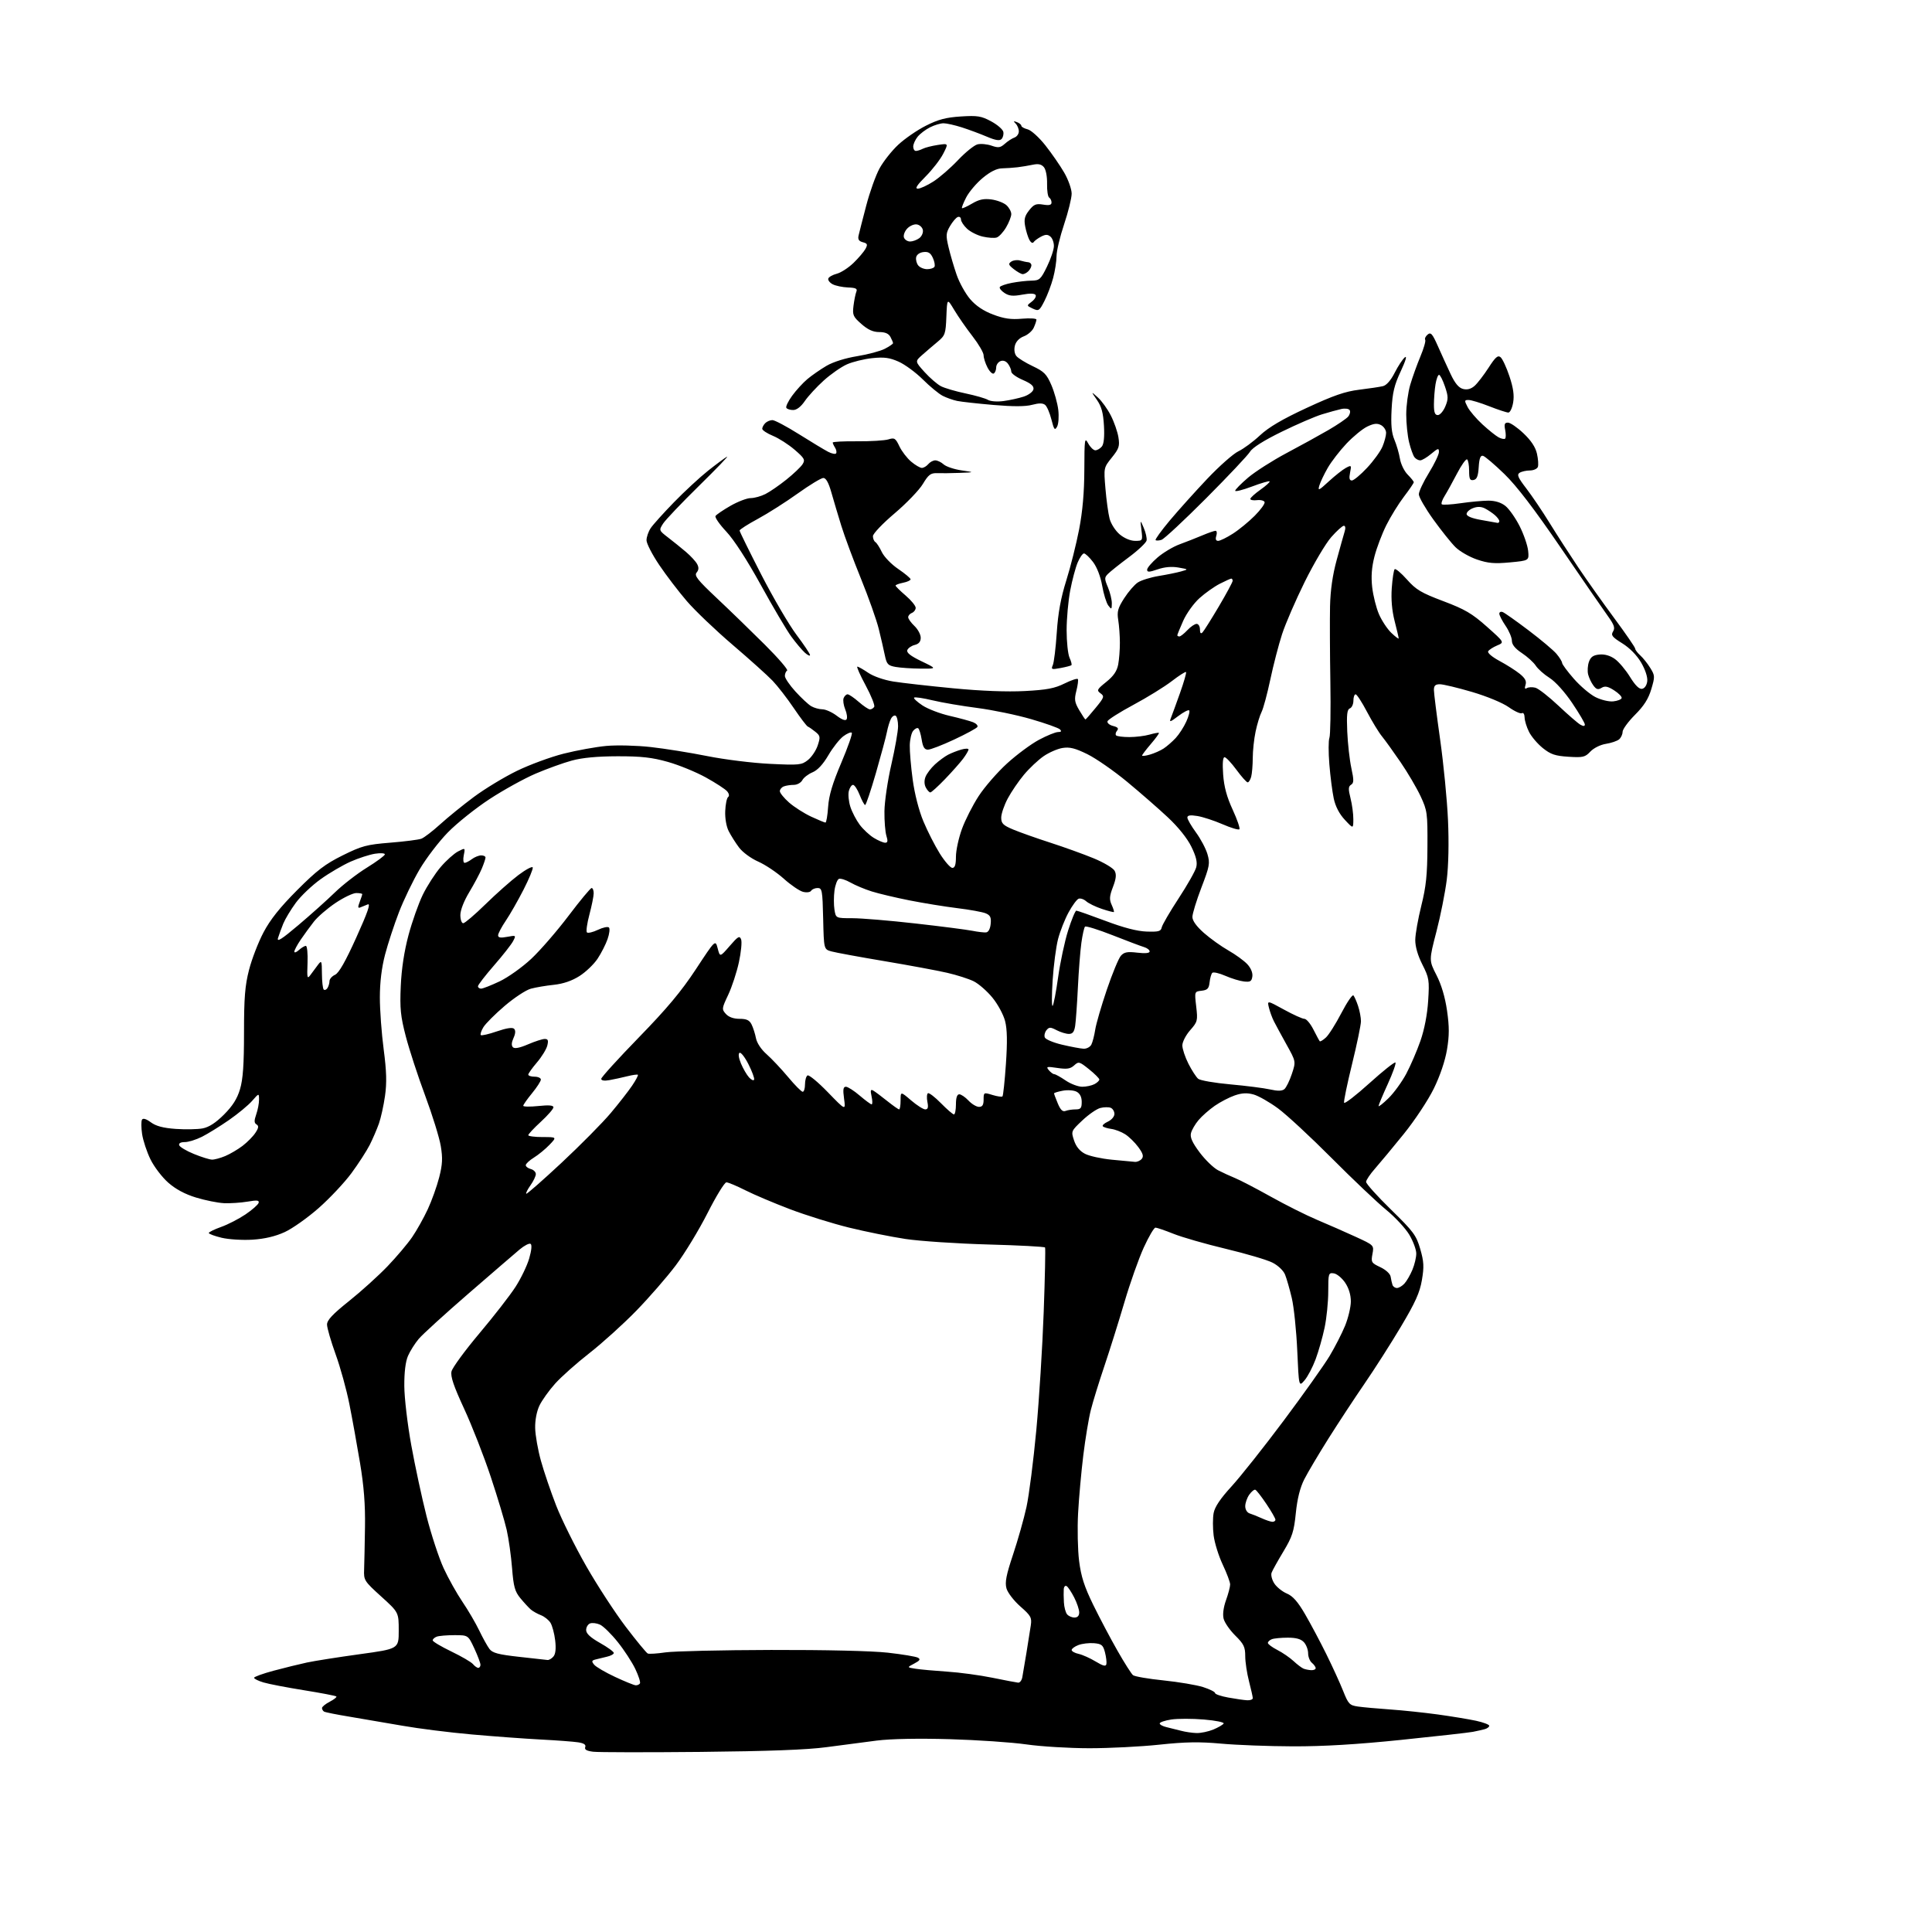 <?xml version="1.0" encoding="UTF-8" standalone="no"?>
<svg 
  version="1.1" 
  xmlns="http://www.w3.org/2000/svg" 
  xmlns:xlink="http://www.w3.org/1999/xlink" 
  xmlns:svg="http://www.w3.org/2000/svg"
  xmlns:rdf="http://www.w3.org/1999/02/22-rdf-syntax-ns#"
  xmlns:cc="http://creativecommons.org/ns#"
  xmlns:dc="http://purl.org/dc/elements/1.1/"
  viewBox="0 0 768 768"
  width="768"
  height="768"
>
<style>svg {background-color: white; }</style>"
<path stroke="none" fill="black" fill-rule="evenodd" d="M278.50,696.41C257.05,696.62 237.84,696.59 235.80,696.34C233.18,696.02 232.26,695.48 232.64,694.50C233.00,693.55 232.14,692.96 229.83,692.60C228.00,692.32 221.32,691.81 215.00,691.49C208.68,691.16 196.30,690.25 187.50,689.47C178.70,688.69 166.32,687.13 160.00,686.01C153.68,684.90 144.25,683.29 139.06,682.43C133.87,681.58 129.26,680.66 128.81,680.38C128.37,680.11 128.00,679.47 128.00,678.97C128.00,678.46 129.39,677.33 131.09,676.45C132.79,675.57 133.97,674.63 133.70,674.37C133.43,674.10 127.65,672.99 120.86,671.90C114.06,670.81 106.81,669.42 104.75,668.80C102.69,668.19 101.00,667.35 101.00,666.95C101.00,666.55 104.49,665.28 108.75,664.14C113.01,663.00 118.97,661.53 122.00,660.88C125.03,660.23 134.47,658.75 143.00,657.57C158.50,655.44 158.50,655.44 158.50,648.20C158.50,640.95 158.50,640.95 151.53,634.63C144.80,628.53 144.57,628.17 144.74,623.91C144.83,621.48 144.99,613.88 145.09,607.00C145.23,598.09 144.66,590.77 143.11,581.50C141.92,574.35 140.02,563.83 138.88,558.13C137.75,552.42 135.29,543.51 133.41,538.33C131.54,533.14 130.00,527.84 130.00,526.54C130.00,524.77 132.19,522.43 138.75,517.19C143.56,513.35 150.45,507.12 154.06,503.35C157.67,499.58 162.09,494.35 163.87,491.73C165.66,489.11 168.43,484.16 170.03,480.73C171.63,477.30 173.67,471.59 174.58,468.04C175.90,462.86 176.02,460.38 175.21,455.54C174.66,452.22 171.86,443.20 169.00,435.50C166.13,427.80 162.68,417.23 161.32,412.00C159.22,403.93 158.92,400.92 159.31,392.00C159.61,385.12 160.68,378.13 162.39,371.72C163.83,366.34 166.39,359.12 168.07,355.67C169.75,352.22 172.94,347.27 175.16,344.67C177.38,342.07 180.50,339.28 182.08,338.46C184.96,336.97 184.96,336.97 184.35,339.99C184.02,341.64 184.17,343.00 184.68,343.00C185.20,343.00 186.49,342.34 187.56,341.53C188.63,340.72 190.29,340.05 191.25,340.03C192.21,340.01 193.00,340.40 193.00,340.88C193.00,341.36 192.34,343.34 191.52,345.29C190.71,347.23 188.46,351.45 186.53,354.66C184.42,358.15 183.00,361.81 183.00,363.75C183.00,365.54 183.51,367.00 184.14,367.00C184.76,367.00 188.76,363.59 193.01,359.43C197.27,355.26 203.15,350.05 206.09,347.84C209.03,345.63 211.59,344.27 211.77,344.82C211.96,345.38 210.31,349.35 208.11,353.66C205.91,357.97 202.74,363.52 201.06,366.00C199.38,368.48 198.01,371.08 198.00,371.80C198.00,372.74 198.97,372.91 201.61,372.41C205.15,371.75 205.19,371.78 203.96,374.12C203.28,375.43 199.86,379.79 196.36,383.80C192.86,387.82 190.00,391.53 190.00,392.05C190.00,392.57 190.56,393.00 191.25,393.00C191.94,393.00 195.24,391.70 198.58,390.12C201.93,388.54 207.60,384.50 211.18,381.15C214.75,377.81 221.43,370.10 226.02,364.03C230.60,357.97 234.73,353.00 235.18,353.00C235.63,353.00 236.00,353.94 236.00,355.09C236.00,356.23 235.23,360.04 234.30,363.55C233.36,367.06 232.92,370.25 233.31,370.65C233.70,371.04 235.66,370.58 237.66,369.63C239.66,368.67 241.64,368.25 242.07,368.70C242.50,369.14 242.25,371.21 241.52,373.30C240.80,375.39 239.01,378.90 237.55,381.10C236.09,383.30 232.85,386.41 230.35,387.99C227.33,389.91 223.89,391.08 220.15,391.48C217.04,391.80 212.93,392.50 211.00,393.03C209.07,393.55 204.40,396.63 200.62,399.86C196.83,403.09 193.03,406.90 192.16,408.32C191.29,409.75 190.83,411.16 191.13,411.46C191.43,411.76 194.31,411.10 197.52,409.99C201.36,408.67 203.72,408.32 204.36,408.96C205.01,409.61 204.93,410.87 204.13,412.62C203.32,414.40 203.24,415.64 203.90,416.30C204.56,416.96 206.58,416.57 209.88,415.15C212.63,413.97 215.62,413.00 216.54,413.00C217.86,413.00 218.07,413.57 217.55,415.66C217.18,417.12 215.33,420.13 213.44,422.34C211.55,424.55 210.00,426.73 210.00,427.18C210.00,427.63 211.12,428.00 212.50,428.00C213.88,428.00 215.00,428.52 215.00,429.15C215.00,429.78 213.43,432.22 211.50,434.57C209.57,436.91 208.00,439.16 208.00,439.56C208.00,439.96 210.70,440.00 214.00,439.66C218.19,439.22 220.00,439.37 220.00,440.17C220.00,440.80 217.75,443.38 215.00,445.91C212.25,448.44 210.00,450.84 210.00,451.25C210.00,451.66 212.56,452.00 215.69,452.00C221.37,452.00 221.37,452.00 218.44,455.07C216.82,456.76 214.04,459.05 212.25,460.15C210.46,461.26 209.00,462.62 209.00,463.18C209.00,463.73 209.90,464.42 211.00,464.71C212.10,465.00 213.00,465.90 213.00,466.71C213.00,467.53 212.05,469.52 210.89,471.15C209.73,472.78 208.97,474.30 209.19,474.53C209.42,474.75 215.73,469.21 223.23,462.22C230.72,455.22 239.50,446.35 242.74,442.50C245.98,438.65 249.82,433.73 251.28,431.56C252.75,429.39 253.78,427.45 253.57,427.24C253.37,427.04 251.47,427.30 249.35,427.83C247.23,428.36 244.04,429.05 242.25,429.37C240.20,429.74 239.00,429.54 239.00,428.85C239.00,428.25 245.73,420.84 253.95,412.39C265.18,400.85 270.83,394.09 276.64,385.26C284.37,373.50 284.37,373.50 285.29,377.00C286.20,380.50 286.20,380.50 290.06,376.05C293.37,372.22 294.00,371.85 294.60,373.41C294.99,374.41 294.59,378.52 293.72,382.54C292.84,386.56 290.93,392.39 289.46,395.49C286.91,400.88 286.87,401.20 288.55,403.06C289.69,404.31 291.62,405.00 293.99,405.00C296.80,405.00 297.92,405.53 298.77,407.25C299.38,408.49 300.17,410.94 300.51,412.71C300.89,414.62 302.60,417.20 304.75,419.08C306.73,420.83 310.57,424.90 313.27,428.13C315.96,431.36 318.58,434.00 319.09,434.00C319.59,434.00 320.00,432.68 320.00,431.06C320.00,429.44 320.45,427.84 321.00,427.50C321.56,427.16 325.20,430.17 329.09,434.19C336.18,441.50 336.18,441.50 335.53,436.75C335.02,433.06 335.19,432.00 336.26,432.00C337.02,432.00 339.48,433.57 341.73,435.50C343.98,437.42 346.12,439.00 346.49,439.00C346.86,439.00 346.85,437.59 346.47,435.87C345.93,433.40 346.07,432.91 347.14,433.53C347.89,433.96 350.38,435.82 352.67,437.66C354.96,439.49 357.10,441.00 357.42,441.00C357.74,441.00 358.00,439.39 358.00,437.42C358.00,433.84 358.00,433.84 362.18,437.42C364.48,439.39 367.01,441.00 367.80,441.00C368.87,441.00 369.10,440.23 368.66,438.04C368.33,436.41 368.43,434.85 368.87,434.58C369.31,434.31 371.64,436.09 374.04,438.54C376.45,440.99 378.77,443.00 379.21,443.00C379.64,443.00 380.00,441.20 380.00,439.00C380.00,436.34 380.45,435.00 381.33,435.00C382.05,435.00 383.71,436.12 385.00,437.50C386.29,438.88 388.17,440.00 389.17,440.00C390.52,440.00 391.00,439.24 391.00,437.09C391.00,434.23 391.06,434.20 394.50,435.26C396.42,435.85 398.23,436.11 398.50,435.83C398.78,435.55 399.40,429.74 399.87,422.91C400.47,414.10 400.38,409.16 399.54,405.89C398.89,403.35 396.64,399.17 394.50,396.57C392.38,393.98 389.04,391.06 387.07,390.08C385.11,389.11 380.35,387.58 376.50,386.70C372.65,385.81 361.40,383.72 351.50,382.06C341.60,380.40 332.15,378.66 330.50,378.20C327.50,377.36 327.50,377.36 327.22,365.18C326.96,353.96 326.79,353.00 325.03,353.00C323.98,353.00 322.82,353.49 322.45,354.08C322.07,354.70 320.68,354.88 319.22,354.52C317.81,354.16 314.37,351.82 311.59,349.32C308.80,346.81 304.22,343.74 301.40,342.50C298.50,341.22 295.18,338.77 293.76,336.87C292.37,335.02 290.53,332.09 289.66,330.37C288.73,328.54 288.16,325.23 288.29,322.37C288.40,319.69 288.92,317.20 289.44,316.83C289.99,316.43 289.84,315.51 289.07,314.58C288.35,313.72 284.55,311.24 280.62,309.07C276.70,306.90 269.89,304.11 265.49,302.87C259.19,301.09 254.96,300.62 245.50,300.63C237.41,300.65 231.48,301.20 227.31,302.34C223.91,303.26 217.42,305.61 212.90,307.54C208.38,309.48 200.14,314.03 194.59,317.66C189.04,321.30 181.57,327.26 178.00,330.93C174.43,334.59 169.37,341.22 166.77,345.65C164.16,350.09 160.48,357.73 158.59,362.63C156.70,367.53 154.21,375.11 153.07,379.46C151.71,384.68 151.00,390.48 151.00,396.48C151.00,401.49 151.68,410.79 152.52,417.15C153.66,425.85 153.79,430.42 153.05,435.63C152.51,439.43 151.42,444.38 150.63,446.62C149.84,448.86 148.20,452.68 146.98,455.10C145.75,457.52 142.49,462.57 139.72,466.33C136.95,470.09 131.09,476.33 126.70,480.20C122.31,484.07 116.21,488.39 113.16,489.78C109.46,491.48 105.20,492.48 100.41,492.79C96.42,493.04 90.93,492.70 88.10,492.03C85.30,491.35 83.00,490.50 83.00,490.13C83.00,489.77 85.20,488.69 87.89,487.73C90.58,486.78 94.94,484.53 97.58,482.75C100.22,480.96 102.57,478.90 102.80,478.17C103.13,477.12 102.21,477.01 98.36,477.67C95.69,478.12 91.49,478.39 89.03,478.28C86.58,478.16 81.59,477.16 77.95,476.05C73.54,474.71 69.84,472.73 66.88,470.12C64.43,467.97 61.25,463.80 59.81,460.85C58.37,457.91 56.88,453.39 56.49,450.82C56.11,448.25 56.09,445.66 56.45,445.08C56.87,444.40 58.12,444.77 59.97,446.14C62.01,447.64 64.85,448.40 69.83,448.76C73.68,449.03 78.49,448.94 80.53,448.56C83.07,448.08 85.73,446.36 89.04,443.06C92.50,439.59 94.29,436.76 95.42,432.94C96.59,429.01 97.00,423.18 97.00,410.48C97.00,396.63 97.38,391.82 98.99,385.56C100.08,381.29 102.67,374.58 104.74,370.65C107.42,365.56 111.26,360.73 118.10,353.87C125.96,345.99 129.23,343.49 136.20,340.03C143.84,336.25 145.77,335.73 155.10,334.98C160.82,334.52 166.40,333.81 167.50,333.40C168.60,332.99 171.97,330.40 175.00,327.65C178.03,324.90 184.06,320.00 188.41,316.77C192.77,313.53 200.45,308.88 205.49,306.43C210.52,303.98 218.89,300.90 224.07,299.59C229.26,298.28 236.88,296.90 241.00,296.52C245.14,296.14 253.05,296.33 258.67,296.96C264.27,297.58 274.39,299.20 281.17,300.56C287.95,301.92 299.12,303.31 306.00,303.64C317.75,304.21 318.66,304.11 321.18,302.11C322.65,300.93 324.40,298.32 325.06,296.30C326.16,292.97 326.08,292.48 324.12,290.90C322.94,289.94 321.59,289.01 321.13,288.83C320.67,288.65 318.16,285.35 315.55,281.50C312.95,277.65 309.17,272.77 307.16,270.65C305.15,268.54 297.98,262.10 291.24,256.34C284.50,250.58 276.31,242.77 273.05,238.98C269.79,235.19 264.84,228.72 262.06,224.59C259.28,220.47 257.00,216.05 257.00,214.77C257.00,213.49 257.74,211.33 258.64,209.97C259.54,208.61 263.71,203.98 267.89,199.68C272.08,195.37 278.20,189.71 281.50,187.09C284.80,184.48 288.18,181.98 289.00,181.54C289.82,181.10 284.82,186.31 277.88,193.12C270.94,199.93 264.50,206.70 263.57,208.16C261.90,210.80 261.92,210.85 265.57,213.66C267.60,215.22 270.80,217.80 272.67,219.39C274.54,220.98 276.54,223.14 277.11,224.20C277.85,225.58 277.79,226.55 276.92,227.60C275.90,228.82 277.25,230.53 284.96,237.78C290.06,242.58 298.63,250.89 304.01,256.25C309.40,261.62 313.39,266.26 312.90,266.56C312.40,266.87 312.00,267.83 312.00,268.70C312.00,269.57 313.89,272.35 316.20,274.89C318.51,277.42 321.32,280.05 322.45,280.71C323.58,281.38 325.58,281.95 326.91,281.96C328.23,281.98 330.79,283.13 332.59,284.50C334.68,286.10 336.12,286.62 336.53,285.94C336.90,285.36 336.65,283.56 335.98,281.96C335.32,280.35 335.03,278.35 335.35,277.52C335.68,276.68 336.39,276.00 336.93,276.00C337.48,276.00 339.47,277.35 341.35,279.00C343.23,280.65 345.24,282.00 345.82,282.00C346.41,282.00 347.17,281.54 347.51,280.98C347.86,280.41 346.33,276.59 344.12,272.48C341.90,268.36 340.41,265.00 340.81,265.00C341.21,265.00 343.16,266.10 345.14,267.45C347.23,268.87 351.41,270.32 355.12,270.92C358.63,271.48 369.35,272.69 378.95,273.61C390.10,274.68 400.36,275.07 407.34,274.70C416.11,274.24 419.23,273.65 423.16,271.70C425.85,270.37 428.24,269.58 428.47,269.95C428.70,270.32 428.43,272.42 427.87,274.63C426.99,278.07 427.16,279.15 429.02,282.32C430.22,284.34 431.32,286.00 431.48,286.00C431.63,286.00 433.44,283.95 435.49,281.44C438.95,277.23 439.10,276.79 437.47,275.60C435.87,274.43 436.06,274.05 439.76,271.07C442.65,268.75 444.00,266.78 444.50,264.16C444.88,262.15 445.18,258.25 445.17,255.50C445.17,252.75 444.87,248.70 444.52,246.50C443.98,243.13 444.35,241.76 446.88,237.81C448.53,235.24 450.97,232.41 452.32,231.53C453.66,230.65 457.40,229.49 460.63,228.96C463.86,228.43 467.85,227.62 469.50,227.15C472.50,226.31 472.50,226.31 468.43,225.60C465.76,225.13 462.92,225.38 460.18,226.33C456.81,227.49 456.00,227.51 456.00,226.46C456.00,225.74 457.87,223.56 460.15,221.60C462.43,219.65 466.37,217.30 468.90,216.38C471.43,215.45 475.47,213.87 477.88,212.85C480.28,211.83 482.68,211.00 483.19,211.00C483.71,211.00 483.85,211.90 483.50,213.00C483.08,214.34 483.32,215.00 484.24,215.00C484.99,215.00 487.61,213.72 490.05,212.16C492.50,210.60 496.43,207.38 498.78,205.01C501.14,202.64 502.90,200.20 502.70,199.60C502.49,198.99 501.13,198.64 499.66,198.82C498.20,199.00 497.01,198.77 497.02,198.32C497.03,197.87 498.86,196.21 501.08,194.64C503.30,193.07 504.92,191.59 504.69,191.35C504.45,191.12 501.27,192.04 497.63,193.42C493.98,194.79 491.00,195.54 491.00,195.08C491.00,194.62 493.31,192.28 496.13,189.87C498.96,187.47 505.82,183.09 511.38,180.13C516.95,177.18 524.46,173.04 528.08,170.94C531.70,168.83 535.23,166.43 535.92,165.60C536.61,164.77 536.88,163.62 536.52,163.04C536.17,162.46 534.67,162.26 533.19,162.59C531.71,162.91 528.25,163.87 525.50,164.71C522.75,165.55 515.54,168.66 509.48,171.63C502.40,175.09 497.90,177.93 496.90,179.57C496.05,180.97 488.21,189.29 479.47,198.06C470.74,206.82 462.75,214.26 461.72,214.59C460.69,214.92 459.63,214.97 459.37,214.70C459.10,214.44 461.64,210.93 465.01,206.90C468.39,202.88 475.07,195.44 479.86,190.38C484.66,185.31 490.24,180.38 492.26,179.41C494.28,178.45 498.15,175.60 500.84,173.08C504.32,169.83 509.72,166.65 519.43,162.15C530.06,157.22 534.72,155.60 540.31,154.92C544.26,154.44 548.51,153.80 549.74,153.50C551.15,153.17 552.89,151.18 554.41,148.17C555.75,145.53 557.56,142.78 558.43,142.06C559.41,141.25 558.79,143.36 556.82,147.58C554.25,153.07 553.53,156.05 553.18,162.76C552.86,168.89 553.16,172.09 554.30,174.80C555.16,176.84 556.15,180.24 556.50,182.36C556.85,184.49 558.23,187.32 559.57,188.66C560.90,190.00 562.00,191.37 562.00,191.70C562.00,192.04 560.25,194.61 558.11,197.41C555.97,200.21 552.81,205.32 551.08,208.78C549.36,212.23 547.23,217.83 546.37,221.22C545.26,225.53 544.99,229.21 545.47,233.44C545.85,236.77 547.05,241.58 548.15,244.13C549.25,246.68 551.46,250.03 553.07,251.57C554.68,253.11 556.00,254.10 556.00,253.77C556.00,253.43 555.27,250.32 554.38,246.85C553.32,242.69 552.93,238.21 553.25,233.73C553.52,229.99 554.03,226.63 554.40,226.27C554.76,225.91 556.95,227.75 559.28,230.36C562.90,234.44 564.96,235.66 573.74,238.97C582.33,242.21 585.12,243.84 591.03,249.09C598.07,255.35 598.07,255.35 595.15,256.58C593.55,257.25 591.94,258.29 591.58,258.88C591.19,259.50 593.08,261.12 596.07,262.73C598.90,264.25 602.54,266.56 604.14,267.86C606.28,269.60 606.89,270.77 606.42,272.24C605.98,273.63 606.15,274.03 606.95,273.53C607.59,273.14 609.10,273.06 610.31,273.37C611.51,273.67 615.65,276.89 619.50,280.52C623.35,284.15 627.29,287.56 628.25,288.09C629.44,288.76 630.00,288.72 630.00,287.99C630.00,287.40 627.73,283.55 624.96,279.44C622.01,275.07 618.29,270.95 615.99,269.49C613.82,268.13 611.34,265.93 610.48,264.60C609.61,263.28 607.12,261.02 604.95,259.59C602.29,257.83 601.00,256.23 601.00,254.72C601.00,253.48 599.88,250.81 598.50,248.79C597.12,246.76 596.00,244.58 596.00,243.95C596.00,243.31 596.61,243.02 597.36,243.31C598.11,243.60 602.72,246.86 607.61,250.56C612.50,254.25 617.50,258.46 618.71,259.89C619.93,261.33 620.94,262.96 620.96,263.52C620.98,264.08 623.07,266.90 625.61,269.80C628.14,272.70 632.00,275.98 634.18,277.09C636.37,278.21 639.54,278.98 641.25,278.81C642.95,278.64 644.47,278.05 644.63,277.50C644.78,276.95 643.44,275.57 641.65,274.43C639.13,272.82 637.99,272.60 636.64,273.43C635.25,274.27 634.57,274.08 633.40,272.50C632.58,271.40 631.64,269.42 631.31,268.11C630.98,266.79 631.12,264.54 631.62,263.11C632.31,261.14 633.33,260.42 635.77,260.19C637.85,259.98 640.05,260.61 641.93,261.95C643.53,263.09 646.24,266.30 647.95,269.08C650.06,272.50 651.62,274.03 652.78,273.81C653.80,273.62 654.63,272.38 654.81,270.78C655.00,269.16 654.02,266.18 652.38,263.38C650.67,260.46 647.82,257.56 644.87,255.73C640.84,253.22 640.29,252.51 641.21,251.03C642.09,249.63 641.68,248.42 639.15,244.89C637.41,242.48 629.05,230.34 620.56,217.92C609.91,202.33 602.93,193.20 598.01,188.42C594.09,184.62 590.26,181.36 589.50,181.19C588.50,180.96 588.03,182.21 587.81,185.68C587.58,189.31 587.07,190.56 585.75,190.81C584.32,191.09 584.00,190.42 584.00,187.13C584.00,184.92 583.63,182.89 583.19,182.62C582.74,182.34 580.92,184.90 579.15,188.31C577.38,191.71 575.17,195.71 574.24,197.19C573.31,198.67 572.81,200.14 573.13,200.46C573.44,200.78 576.81,200.59 580.60,200.04C584.40,199.49 589.35,199.03 591.62,199.02C594.31,199.01 596.66,199.73 598.40,201.10C599.87,202.26 602.42,205.88 604.08,209.15C605.73,212.42 607.25,216.84 607.46,218.97C607.85,222.84 607.85,222.84 600.22,223.56C594.05,224.14 591.54,223.92 587.14,222.42C584.14,221.40 580.29,219.20 578.59,217.52C576.89,215.85 572.92,210.88 569.76,206.49C566.60,202.09 564.01,197.60 564.01,196.50C564.00,195.40 565.80,191.57 568.00,188.00C570.20,184.43 572.00,180.67 572.00,179.66C572.00,178.04 571.64,178.13 568.92,180.41C567.23,181.83 565.26,183.00 564.55,183.00C563.83,183.00 562.80,182.44 562.27,181.75C561.73,181.06 560.77,178.39 560.14,175.81C559.51,173.23 559.00,168.25 559.00,164.74C559.00,161.23 559.72,155.92 560.60,152.93C561.48,149.94 563.30,144.89 564.63,141.71C565.97,138.52 566.83,135.53 566.54,135.07C566.26,134.61 566.69,133.67 567.51,132.99C568.77,131.95 569.40,132.66 571.60,137.63C573.03,140.86 575.31,145.86 576.67,148.75C578.41,152.43 579.88,154.18 581.61,154.62C583.28,155.04 584.76,154.63 586.19,153.37C587.34,152.34 589.83,149.11 591.72,146.19C594.45,141.94 595.42,141.10 596.51,142.01C597.27,142.64 598.85,146.05 600.03,149.59C601.57,154.21 601.98,157.15 601.50,160.01C601.13,162.21 600.27,164.00 599.60,164.00C598.93,164.00 595.51,162.88 592.00,161.50C588.49,160.12 584.79,159.00 583.78,159.00C582.10,159.00 582.06,159.22 583.40,161.80C584.19,163.34 586.84,166.44 589.28,168.69C591.72,170.94 594.62,173.26 595.72,173.85C596.83,174.44 598.00,174.67 598.32,174.35C598.64,174.03 598.64,172.47 598.33,170.88C597.87,168.62 598.11,168.00 599.43,168.00C600.36,168.00 603.14,169.91 605.61,172.25C608.65,175.13 610.38,177.75 610.97,180.37C611.45,182.50 611.61,184.86 611.32,185.62C611.02,186.38 609.60,187.01 608.14,187.02C606.69,187.02 604.86,187.44 604.07,187.94C602.91,188.67 603.41,189.85 606.73,194.17C608.98,197.10 613.18,203.32 616.06,208.00C618.95,212.68 624.03,220.55 627.35,225.50C630.67,230.45 637.12,239.55 641.69,245.73C646.26,251.91 650.00,257.35 650.00,257.82C650.00,258.30 650.91,259.52 652.03,260.53C653.15,261.54 654.95,263.79 656.02,265.54C657.88,268.54 657.90,268.98 656.41,273.97C655.28,277.79 653.49,280.61 649.92,284.17C647.22,286.88 645.00,289.92 645.00,290.93C645.00,291.93 644.37,293.28 643.59,293.93C642.81,294.57 640.45,295.37 638.34,295.70C636.16,296.05 633.51,297.37 632.19,298.77C630.11,300.99 629.27,301.19 623.48,300.82C618.18,300.48 616.42,299.88 613.29,297.37C611.20,295.69 608.73,292.79 607.80,290.91C606.86,289.03 606.07,286.46 606.05,285.19C606.02,283.91 605.55,283.16 605.00,283.50C604.45,283.84 602.08,282.77 599.75,281.11C597.29,279.38 591.12,276.82 585.12,275.05C579.41,273.37 573.67,272.00 572.37,272.00C570.58,272.00 570.00,272.55 570.00,274.26C570.00,275.50 571.12,284.39 572.48,294.01C573.84,303.63 575.25,318.02 575.60,326.00C576.00,334.90 575.81,344.05 575.11,349.70C574.48,354.75 572.64,364.04 571.00,370.33C568.03,381.78 568.03,381.78 571.03,387.64C572.98,391.44 574.45,396.40 575.22,401.75C576.14,408.15 576.14,411.63 575.20,417.25C574.45,421.74 572.45,427.65 569.94,432.77C567.69,437.36 562.37,445.39 558.02,450.77C553.69,456.12 548.56,462.30 546.62,464.50C544.67,466.70 543.06,469.09 543.04,469.81C543.02,470.53 547.46,475.48 552.92,480.81C561.91,489.60 563.00,491.06 564.57,496.50C566.02,501.52 566.13,503.53 565.23,508.84C564.38,513.84 562.62,517.75 556.90,527.34C552.92,534.03 546.41,544.23 542.44,550.00C538.48,555.77 532.02,565.60 528.09,571.83C524.17,578.06 519.83,585.37 518.46,588.07C516.79,591.38 515.69,595.76 515.11,601.47C514.37,608.82 513.70,610.87 510.18,616.73C507.94,620.45 505.82,624.25 505.48,625.17C505.13,626.09 505.62,628.02 506.57,629.47C507.52,630.91 509.76,632.71 511.55,633.46C513.90,634.44 515.91,636.71 518.78,641.66C520.97,645.42 524.76,652.55 527.21,657.50C529.66,662.45 532.68,669.05 533.92,672.18C536.00,677.41 536.46,677.89 539.84,678.38C541.85,678.67 547.55,679.18 552.50,679.53C557.45,679.87 566.00,680.77 571.50,681.52C577.00,682.28 583.86,683.41 586.75,684.03C589.64,684.66 592.00,685.55 592.00,686.02C592.00,686.48 591.21,687.09 590.25,687.36C589.29,687.63 587.15,688.11 585.50,688.43C583.85,688.75 571.02,690.19 557.00,691.63C539.41,693.44 526.07,694.23 514.00,694.20C504.38,694.17 491.50,693.68 485.39,693.12C476.83,692.34 471.21,692.43 460.89,693.53C453.53,694.32 440.98,694.95 433.00,694.95C425.02,694.94 413.77,694.26 408.00,693.43C402.23,692.60 388.50,691.67 377.50,691.35C365.03,691.00 354.11,691.20 348.50,691.91C343.55,692.53 334.55,693.71 328.50,694.53C320.91,695.56 305.40,696.14 278.50,696.41zM475.63,688.91C477.35,688.96 480.35,688.33 482.31,687.52C484.26,686.70 486.11,685.63 486.42,685.13C486.72,684.64 483.21,683.92 478.61,683.54C474.01,683.15 468.16,683.15 465.62,683.53C463.08,683.92 461.00,684.62 461.00,685.09C461.00,685.57 462.24,686.24 463.75,686.58C465.26,686.93 467.85,687.57 469.50,688.01C471.15,688.46 473.91,688.86 475.63,688.91zM495.75,675.88C496.99,675.95 498.00,675.57 498.00,675.05C498.00,674.53 497.32,671.51 496.50,668.34C495.68,665.17 495.00,660.67 495.00,658.33C495.00,654.70 494.42,653.50 491.05,650.17C488.88,648.02 486.79,645.01 486.41,643.48C485.97,641.76 486.34,638.96 487.36,636.10C488.27,633.57 489.01,630.75 489.00,629.84C489.00,628.93 487.67,625.38 486.05,621.95C484.43,618.53 482.81,613.32 482.44,610.37C482.07,607.43 482.07,603.42 482.44,601.46C482.90,599.00 485.12,595.70 489.55,590.87C493.09,587.01 502.44,575.22 510.32,564.68C518.20,554.13 526.39,542.60 528.52,539.05C530.64,535.51 533.41,530.11 534.67,527.05C535.92,524.00 536.96,519.65 536.98,517.40C536.99,514.75 536.19,512.09 534.72,509.90C533.46,508.03 531.43,506.36 530.22,506.18C528.10,505.87 528.00,506.19 528.00,513.37C528.00,517.49 527.35,523.97 526.55,527.76C525.75,531.56 524.14,537.23 522.96,540.38C521.78,543.52 519.81,547.28 518.57,548.71C516.32,551.33 516.32,551.33 515.68,536.92C515.33,528.99 514.35,519.58 513.51,516.00C512.66,512.42 511.46,508.24 510.84,506.70C510.19,505.08 508.08,503.06 505.84,501.92C503.72,500.83 495.39,498.37 487.33,496.44C479.28,494.52 469.91,491.83 466.52,490.47C463.12,489.11 459.88,488.00 459.31,488.00C458.74,488.00 456.65,491.56 454.66,495.92C452.67,500.28 449.21,510.06 446.97,517.67C444.73,525.28 441.15,536.67 439.02,543.00C436.88,549.33 434.45,557.20 433.62,560.50C432.78,563.80 431.44,571.90 430.63,578.50C429.82,585.10 428.89,595.45 428.56,601.50C428.23,607.55 428.41,616.10 428.96,620.50C429.74,626.69 431.01,630.65 434.60,638.00C437.16,643.23 441.49,651.42 444.23,656.21C446.96,661.01 449.73,665.36 450.38,665.90C451.02,666.43 456.48,667.37 462.52,667.99C468.56,668.62 475.64,669.81 478.25,670.64C480.86,671.48 483.00,672.54 483.00,673.00C483.00,673.47 485.36,674.28 488.25,674.80C491.14,675.33 494.51,675.82 495.75,675.88zM252.69,669.93C253.35,669.97 254.11,669.63 254.39,669.18C254.67,668.73 253.83,666.14 252.54,663.43C251.24,660.72 248.10,655.89 245.54,652.71C242.99,649.52 239.83,646.42 238.51,645.82C237.20,645.23 235.42,645.01 234.56,645.34C233.70,645.67 233.00,646.85 233.00,647.96C233.00,649.37 234.67,650.92 238.50,653.09C241.53,654.79 244.00,656.59 244.00,657.08C244.00,657.56 242.76,658.24 241.25,658.57C239.74,658.91 237.69,659.41 236.70,659.68C235.18,660.09 235.10,660.42 236.20,661.75C236.91,662.62 240.65,664.80 244.50,666.60C248.35,668.40 252.04,669.90 252.69,669.93zM404.73,668.88C405.41,668.95 406.15,667.99 406.38,666.75C406.61,665.51 407.35,661.12 408.03,657.00C408.71,652.88 409.49,647.96 409.76,646.09C410.21,643.02 409.79,642.26 405.60,638.59C403.03,636.32 400.57,633.12 400.09,631.42C399.42,628.99 399.98,626.11 402.71,617.94C404.62,612.22 407.03,603.71 408.05,599.02C409.07,594.33 410.82,580.60 411.95,568.50C413.07,556.40 414.40,535.25 414.89,521.50C415.39,507.75 415.63,496.23 415.43,495.90C415.23,495.57 405.04,495.03 392.78,494.70C380.53,494.36 365.77,493.38 360.00,492.52C354.23,491.65 344.10,489.61 337.50,487.99C330.90,486.36 320.32,483.07 314.00,480.66C307.68,478.26 299.70,474.88 296.28,473.15C292.86,471.42 289.47,470.00 288.75,470.00C288.03,470.00 284.65,475.51 281.24,482.25C277.82,488.99 272.15,498.32 268.63,503.00C265.11,507.68 258.02,515.82 252.87,521.11C247.72,526.39 239.37,533.93 234.33,537.87C229.29,541.80 223.16,547.25 220.71,549.97C218.27,552.69 215.45,556.63 214.45,558.71C213.35,561.01 212.67,564.53 212.74,567.65C212.79,570.49 213.82,576.34 215.02,580.65C216.21,584.97 218.95,593.00 221.09,598.50C223.24,604.00 228.60,614.80 233.00,622.50C237.40,630.20 244.49,641.08 248.75,646.68C253.01,652.27 256.95,657.05 257.50,657.30C258.05,657.54 261.20,657.34 264.50,656.85C267.80,656.37 286.70,655.93 306.50,655.88C328.18,655.83 346.67,656.26 352.97,656.97C358.73,657.62 364.09,658.51 364.89,658.96C366.01,659.58 365.68,660.11 363.42,661.29C360.50,662.82 360.50,662.82 364.00,663.36C365.93,663.66 371.55,664.17 376.50,664.50C381.45,664.82 389.55,665.92 394.50,666.93C399.45,667.94 404.05,668.82 404.73,668.88zM521.25,663.92C522.21,663.96 523.00,663.61 523.00,663.12C523.00,662.64 522.33,661.68 521.50,661.00C520.67,660.32 520.00,658.61 520.00,657.21C520.00,655.80 519.26,653.83 518.35,652.83C517.18,651.54 515.27,651.00 511.93,651.00C509.31,651.00 506.45,651.27 505.58,651.61C504.71,651.94 504.00,652.61 504.00,653.09C504.00,653.57 505.69,654.82 507.75,655.88C509.81,656.93 512.71,658.92 514.19,660.29C515.67,661.67 517.47,663.03 518.19,663.32C518.91,663.61 520.29,663.88 521.25,663.92zM190.12,663.00C190.61,663.00 191.00,662.44 190.99,661.75C190.98,661.06 189.88,658.14 188.54,655.25C186.09,650.00 186.09,650.00 180.63,650.00C177.62,650.00 174.45,650.27 173.58,650.61C172.71,650.94 172.00,651.60 172.00,652.07C172.00,652.54 175.33,654.52 179.39,656.48C183.46,658.44 187.34,660.70 188.02,661.52C188.69,662.33 189.64,663.00 190.12,663.00zM439.80,661.54C439.97,660.80 439.72,658.69 439.25,656.85C438.50,653.94 437.92,653.46 434.89,653.20C432.96,653.04 430.17,653.36 428.69,653.93C427.21,654.49 426.00,655.38 426.00,655.90C426.00,656.42 427.25,657.12 428.78,657.45C430.31,657.79 433.35,659.15 435.53,660.47C438.49,662.26 439.58,662.53 439.80,661.54zM217.63,659.87C218.25,659.94 219.32,659.32 220.01,658.48C220.85,657.48 221.08,655.31 220.69,652.06C220.37,649.36 219.53,646.23 218.83,645.09C218.12,643.96 216.41,642.60 215.02,642.06C213.63,641.53 211.82,640.51 210.99,639.80C210.17,639.08 208.31,637.07 206.87,635.32C204.66,632.64 204.14,630.77 203.55,623.32C203.17,618.47 202.21,611.65 201.42,608.16C200.63,604.67 197.78,595.16 195.07,587.02C192.37,578.89 187.62,566.74 184.52,560.04C180.34,551.00 179.03,547.15 179.48,545.17C179.81,543.70 184.79,536.90 190.54,530.06C196.30,523.23 202.77,514.90 204.92,511.56C207.07,508.23 209.52,503.15 210.36,500.27C211.30,497.03 211.51,494.82 210.91,494.45C210.38,494.12 208.43,495.12 206.58,496.67C204.73,498.23 195.56,506.12 186.22,514.22C176.88,522.31 167.99,530.41 166.46,532.22C164.94,534.02 163.01,537.08 162.18,539.00C161.20,541.27 160.68,545.50 160.72,551.00C160.74,555.67 161.99,566.25 163.49,574.50C164.98,582.75 167.72,595.47 169.57,602.76C171.43,610.05 174.48,619.33 176.35,623.38C178.22,627.43 181.59,633.45 183.83,636.75C186.08,640.06 189.07,645.18 190.49,648.13C191.91,651.08 193.74,654.39 194.57,655.49C195.77,657.08 198.10,657.70 206.28,658.61C211.90,659.24 217.01,659.80 217.63,659.87zM427.12,643.00C428.35,643.00 429.00,642.29 429.00,640.96C429.00,639.84 428.11,637.17 427.01,635.03C425.92,632.89 424.57,630.85 424.01,630.51C423.46,630.16 422.94,630.70 422.86,631.69C422.78,632.69 422.81,635.06 422.92,636.96C423.02,638.87 423.59,641.00 424.18,641.71C424.76,642.42 426.09,643.00 427.12,643.00zM505.75,604.94C506.44,604.97 507.00,604.60 507.00,604.10C507.00,603.61 505.39,600.79 503.41,597.85C501.44,594.91 499.46,592.36 499.01,592.20C498.56,592.03 497.47,592.92 496.59,594.17C495.72,595.42 495.00,597.48 495.00,598.75C495.00,600.08 495.75,601.29 496.75,601.61C497.71,601.90 499.85,602.76 501.50,603.51C503.15,604.26 505.06,604.90 505.75,604.94zM555.31,512.00C556.07,512.00 557.42,511.20 558.31,510.21C559.20,509.23 560.62,506.77 561.46,504.75C562.31,502.72 563.00,499.81 562.99,498.28C562.99,496.75 561.75,493.41 560.24,490.86C558.73,488.31 554.58,483.83 551.00,480.90C547.42,477.97 537.68,468.73 529.35,460.36C521.02,451.99 511.43,443.10 508.03,440.60C504.63,438.10 500.26,435.61 498.30,435.07C495.72,434.36 493.69,434.46 490.82,435.45C488.66,436.19 485.09,438.05 482.88,439.58C480.68,441.11 477.78,443.66 476.44,445.26C475.10,446.85 473.74,449.18 473.43,450.44C473.01,452.10 473.94,454.18 476.88,458.11C479.10,461.07 482.40,464.26 484.21,465.20C486.02,466.13 489.07,467.54 491.00,468.32C492.93,469.10 499.30,472.42 505.18,475.70C511.05,478.98 519.37,483.15 523.68,484.96C527.98,486.77 534.81,489.77 538.86,491.63C546.22,495.01 546.22,495.01 545.57,498.48C544.96,501.74 545.14,502.05 548.70,503.72C550.89,504.76 552.61,506.34 552.80,507.50C552.97,508.60 553.30,510.06 553.53,510.75C553.75,511.44 554.56,512.00 555.31,512.00zM451.13,461.86C452.02,461.94 453.25,461.40 453.86,460.67C454.69,459.66 454.36,458.52 452.48,455.97C451.11,454.11 448.75,451.81 447.24,450.86C445.73,449.91 443.28,448.97 441.79,448.77C440.30,448.57 438.78,448.11 438.41,447.74C438.04,447.38 438.92,446.54 440.37,445.88C441.85,445.20 443.00,443.86 443.00,442.81C443.00,441.78 442.32,440.68 441.50,440.36C440.67,440.04 438.82,440.08 437.39,440.44C435.96,440.80 432.75,443.02 430.26,445.37C425.77,449.61 425.74,449.68 426.95,453.34C427.75,455.79 429.23,457.58 431.30,458.65C433.02,459.55 437.82,460.60 441.97,461.00C446.11,461.39 450.23,461.78 451.13,461.86zM84.28,460.97C85.26,460.99 87.62,460.35 89.53,459.55C91.44,458.75 94.54,456.93 96.43,455.49C98.31,454.05 100.61,451.72 101.53,450.31C102.83,448.34 102.93,447.57 101.97,446.98C101.01,446.39 100.99,445.48 101.86,442.96C102.49,441.17 102.99,438.53 102.97,437.10C102.95,434.50 102.95,434.50 100.22,437.62C98.73,439.33 94.58,442.77 91.00,445.25C87.42,447.73 82.61,450.71 80.29,451.88C77.97,453.05 74.90,454.00 73.46,454.00C71.81,454.00 70.98,454.46 71.24,455.25C71.47,455.94 74.09,457.50 77.08,458.72C80.06,459.94 83.30,460.95 84.28,460.97zM423.58,441.61C424.45,441.27 426.25,441.00 427.58,441.00C429.60,441.00 430.00,440.50 430.00,438.04C430.00,436.09 429.31,434.70 427.99,433.99C426.87,433.39 424.42,433.21 422.49,433.57C420.57,433.93 419.00,434.41 419.00,434.64C419.00,434.87 419.67,436.67 420.49,438.64C421.57,441.22 422.43,442.05 423.58,441.61zM551.94,436.56C554.10,434.45 557.28,430.08 559.00,426.86C560.72,423.63 563.26,417.73 564.65,413.75C566.23,409.19 567.38,403.26 567.72,397.78C568.24,389.62 568.09,388.71 565.41,383.41C563.59,379.81 562.56,376.25 562.59,373.62C562.61,371.36 563.70,365.23 565.00,360.00C566.90,352.38 567.38,347.73 567.43,336.50C567.50,323.19 567.36,322.21 564.70,316.50C563.15,313.20 559.58,307.12 556.76,303.00C553.94,298.88 550.61,294.25 549.36,292.72C548.10,291.19 545.43,286.80 543.41,282.97C541.40,279.14 539.36,276.00 538.88,276.00C538.39,276.00 538.00,277.14 538.00,278.53C538.00,279.92 537.37,281.31 536.59,281.60C535.49,282.03 535.26,284.02 535.55,290.82C535.76,295.59 536.49,302.11 537.18,305.31C538.22,310.13 538.21,311.25 537.07,311.95C535.97,312.64 535.93,313.65 536.86,317.34C537.49,319.84 537.99,323.60 537.97,325.69C537.95,329.50 537.95,329.50 534.59,325.89C532.39,323.53 530.86,320.58 530.18,317.39C529.61,314.70 528.82,308.59 528.44,303.82C528.05,299.04 528.06,294.31 528.46,293.32C528.85,292.32 529.03,282.27 528.84,271.00C528.65,259.73 528.60,246.22 528.71,241.00C528.86,234.60 529.72,228.56 531.38,222.50C532.73,217.55 534.15,212.49 534.53,211.25C534.95,209.92 534.81,209.00 534.20,209.00C533.63,209.00 531.38,211.03 529.19,213.52C527.00,216.00 522.27,223.99 518.66,231.27C515.06,238.55 511.00,247.92 509.64,252.11C508.28,256.29 506.18,264.39 504.97,270.11C503.76,275.82 502.20,281.62 501.50,283.00C500.80,284.38 499.73,287.88 499.12,290.80C498.50,293.71 497.99,298.44 497.99,301.30C497.98,304.16 497.70,307.51 497.37,308.75C497.04,309.99 496.41,311.00 495.97,311.00C495.53,311.00 493.52,308.75 491.50,306.00C489.48,303.25 487.36,301.00 486.78,301.00C486.10,301.00 485.90,303.43 486.22,307.86C486.57,312.74 487.66,316.78 490.01,321.87C491.82,325.81 493.02,329.31 492.68,329.65C492.33,330.00 489.31,329.10 485.96,327.64C482.62,326.19 478.11,324.72 475.94,324.37C473.13,323.92 472.00,324.10 472.00,324.99C472.00,325.67 473.53,328.32 475.39,330.87C477.26,333.41 479.32,337.30 479.97,339.50C481.05,343.18 480.86,344.25 477.57,352.84C475.61,357.97 474.00,363.22 474.00,364.50C474.00,366.01 475.61,368.24 478.59,370.87C481.11,373.09 485.50,376.23 488.34,377.84C491.18,379.46 494.55,381.91 495.83,383.29C497.25,384.82 498.03,386.72 497.83,388.15C497.55,390.11 497.01,390.44 494.50,390.16C492.85,389.98 489.51,388.96 487.07,387.89C484.64,386.83 482.31,386.30 481.90,386.73C481.49,387.15 481.01,388.85 480.83,390.50C480.56,392.96 479.99,393.56 477.66,393.83C474.82,394.15 474.82,394.15 475.51,400.08C476.17,405.73 476.05,406.18 473.10,409.54C471.39,411.48 470.00,414.19 470.00,415.57C470.00,416.94 471.09,420.22 472.42,422.85C473.75,425.47 475.50,428.17 476.30,428.84C477.10,429.50 482.88,430.50 489.13,431.06C495.38,431.62 502.46,432.53 504.87,433.07C507.93,433.76 509.63,433.72 510.56,432.95C511.29,432.34 512.63,429.62 513.53,426.91C515.17,421.97 515.17,421.97 511.42,415.24C509.36,411.53 507.11,407.38 506.41,406.00C505.71,404.62 504.81,402.18 504.42,400.57C503.70,397.65 503.70,397.65 510.38,401.32C514.06,403.35 517.72,405.00 518.51,405.00C519.31,405.00 520.92,406.91 522.10,409.25C523.28,411.59 524.41,413.68 524.62,413.91C524.82,414.14 525.92,413.48 527.05,412.45C528.19,411.43 530.95,407.05 533.20,402.74C535.45,398.42 537.61,395.25 538.01,395.69C538.40,396.14 539.24,398.03 539.86,399.90C540.49,401.77 541.00,404.49 541.00,405.95C541.00,407.41 539.41,415.07 537.47,422.97C535.53,430.87 534.10,437.80 534.29,438.36C534.48,438.93 539.01,435.43 544.37,430.59C549.73,425.75 554.38,422.05 554.71,422.37C555.03,422.70 553.65,426.55 551.65,430.94C549.64,435.33 548.00,439.26 548.00,439.66C548.00,440.07 549.77,438.68 551.94,436.56zM430.21,432.00C431.81,432.00 434.00,431.53 435.07,430.96C436.13,430.40 437.00,429.57 437.00,429.13C437.00,428.69 435.17,426.87 432.94,425.07C429.06,421.96 428.79,421.88 426.98,423.52C425.47,424.89 424.11,425.09 420.34,424.53C416.08,423.89 415.74,423.98 416.92,425.41C417.65,426.28 418.62,427.00 419.08,427.00C419.54,427.00 421.57,428.12 423.60,429.50C425.62,430.88 428.60,432.00 430.21,432.00zM299.78,429.16C299.96,428.61 298.95,425.86 297.52,423.04C296.10,420.23 294.50,418.19 293.97,418.52C293.40,418.87 293.63,420.56 294.55,422.77C295.39,424.78 296.84,427.27 297.76,428.29C298.69,429.31 299.60,429.70 299.78,429.16zM430.71,416.88C431.93,416.95 433.33,416.21 433.83,415.25C434.32,414.29 435.01,411.63 435.36,409.34C435.71,407.04 437.79,399.89 439.98,393.43C442.17,386.98 444.69,380.89 445.58,379.91C446.88,378.47 448.17,378.23 452.10,378.70C455.28,379.07 457.00,378.90 457.00,378.21C457.00,377.62 455.99,376.83 454.75,376.47C453.51,376.10 447.88,373.98 442.23,371.75C436.58,369.53 431.67,368.00 431.31,368.35C430.96,368.71 430.31,371.59 429.87,374.75C429.43,377.91 428.80,385.90 428.48,392.50C428.16,399.10 427.67,405.96 427.40,407.75C427.04,410.17 426.40,411.00 424.91,411.00C423.80,411.00 421.62,410.34 420.05,409.53C417.55,408.23 417.05,408.23 415.99,409.51C415.32,410.32 415.02,411.61 415.32,412.39C415.62,413.16 418.70,414.46 422.18,415.28C425.66,416.10 429.50,416.82 430.71,416.88zM418.43,399.86C418.81,399.50 419.79,394.38 420.62,388.48C421.44,382.58 423.23,374.20 424.60,369.87C425.97,365.54 427.44,362.00 427.86,362.00C428.29,362.00 433.49,363.83 439.42,366.06C446.66,368.79 452.05,370.19 455.82,370.31C460.57,370.47 461.49,370.22 461.81,368.64C462.02,367.62 465.04,362.43 468.52,357.12C472.00,351.81 475.16,346.23 475.53,344.72C476.03,342.74 475.48,340.46 473.58,336.57C471.94,333.23 468.39,328.79 464.24,324.91C460.56,321.46 453.27,315.10 448.04,310.77C442.81,306.44 435.71,301.51 432.27,299.81C427.39,297.41 425.22,296.87 422.37,297.33C420.37,297.65 416.96,299.14 414.81,300.63C412.66,302.12 409.16,305.42 407.04,307.96C404.91,310.50 402.01,314.76 400.58,317.44C399.16,320.11 398.00,323.53 398.00,325.03C398.00,327.33 398.73,328.06 402.75,329.75C405.36,330.84 412.00,333.20 417.50,334.97C423.00,336.75 430.77,339.55 434.77,341.20C438.77,342.85 442.51,345.08 443.08,346.15C443.86,347.60 443.69,349.25 442.42,352.58C441.02,356.22 440.93,357.54 441.89,359.66C442.54,361.09 442.95,362.38 442.79,362.53C442.63,362.69 440.48,362.13 438.00,361.30C435.52,360.47 432.73,359.11 431.79,358.28C430.85,357.44 429.48,356.98 428.76,357.26C428.04,357.54 426.23,359.99 424.76,362.71C423.28,365.43 421.41,370.18 420.60,373.26C419.80,376.35 418.83,383.74 418.44,389.69C418.06,395.63 418.05,400.21 418.43,399.86zM130.17,392.77C130.61,392.07 130.98,390.82 130.98,389.99C130.99,389.16 131.99,388.03 133.19,387.49C134.71,386.80 137.32,382.23 141.64,372.66C146.14,362.72 147.42,359.02 146.20,359.51C145.26,359.88 143.93,360.43 143.23,360.71C142.25,361.11 142.19,360.62 142.98,358.55C143.54,357.08 144.00,355.67 144.00,355.43C144.00,355.20 142.93,355.00 141.61,355.00C140.30,355.00 136.59,356.78 133.36,358.95C130.14,361.12 126.28,364.44 124.79,366.34C123.30,368.24 120.94,371.48 119.54,373.53C118.14,375.59 117.00,377.74 117.00,378.29C117.00,378.85 117.82,378.57 118.83,377.65C119.83,376.74 121.07,376.00 121.58,376.00C122.09,376.00 122.39,379.03 122.25,382.75C122.01,388.88 122.12,389.32 123.45,387.50C124.26,386.40 125.59,384.60 126.42,383.50C127.83,381.64 127.94,381.88 127.97,387.08C127.99,390.15 128.31,392.97 128.68,393.35C129.06,393.72 129.72,393.46 130.17,392.77zM118.65,367.72C123.52,363.60 130.03,357.77 133.13,354.75C136.23,351.74 141.96,347.30 145.87,344.89C149.78,342.47 152.99,340.10 152.99,339.62C153.00,339.14 151.20,339.03 149.00,339.38C146.80,339.74 142.48,341.14 139.38,342.51C136.29,343.88 130.93,347.01 127.48,349.48C124.03,351.94 119.58,356.17 117.60,358.87C115.61,361.57 113.37,365.30 112.61,367.14C111.86,368.99 110.92,371.56 110.52,372.85C109.97,374.65 111.92,373.42 118.65,367.72zM392.00,370.64C392.92,370.55 393.62,369.22 393.81,367.25C394.06,364.65 393.67,363.83 391.81,363.05C390.54,362.53 385.45,361.60 380.50,361.00C375.55,360.39 367.00,359.00 361.50,357.91C356.00,356.82 349.25,355.22 346.50,354.35C343.75,353.49 339.97,351.90 338.11,350.84C336.24,349.77 334.17,349.11 333.50,349.36C332.83,349.62 332.03,351.72 331.72,354.02C331.41,356.33 331.41,359.74 331.71,361.61C332.26,365.00 332.26,365.00 338.82,365.00C342.42,365.00 353.73,365.94 363.94,367.10C374.15,368.25 384.30,369.56 386.50,370.00C388.70,370.44 391.18,370.73 392.00,370.64zM378.58,345.00C379.59,345.00 380.00,343.73 380.00,340.55C380.00,338.10 381.07,333.16 382.37,329.57C383.67,325.98 386.67,320.08 389.03,316.46C391.39,312.84 396.46,307.00 400.30,303.50C404.14,300.00 409.87,295.75 413.03,294.07C416.19,292.38 419.59,291.00 420.59,291.00C421.86,291.00 422.09,290.69 421.34,289.94C420.76,289.36 415.61,287.53 409.89,285.87C404.18,284.21 394.55,282.21 388.50,281.43C382.45,280.65 374.44,279.29 370.70,278.39C366.96,277.49 363.66,277.01 363.36,277.31C363.06,277.61 364.56,279.00 366.68,280.41C368.81,281.82 373.69,283.69 377.53,284.57C381.36,285.45 385.54,286.59 386.81,287.09C388.07,287.60 388.84,288.44 388.52,288.98C388.19,289.51 384.05,291.76 379.32,293.97C374.59,296.19 369.89,298.00 368.87,298.00C367.49,298.00 366.86,296.99 366.38,293.98C366.03,291.77 365.40,289.75 364.98,289.49C364.57,289.23 363.67,289.69 362.99,290.52C362.31,291.34 361.70,293.92 361.65,296.25C361.59,298.59 362.11,304.74 362.81,309.92C363.57,315.57 365.27,322.19 367.05,326.46C368.68,330.38 371.62,336.15 373.58,339.29C375.55,342.43 377.79,345.00 378.58,345.00zM351.86,335.00C352.88,335.00 353.01,334.32 352.36,332.25C351.89,330.74 351.53,326.35 351.58,322.50C351.62,318.65 352.86,310.27 354.33,303.88C355.80,297.49 357.00,290.65 357.00,288.69C357.00,286.72 356.57,284.85 356.05,284.53C355.53,284.21 354.68,284.74 354.17,285.72C353.66,286.70 352.93,289.07 352.56,291.00C352.19,292.93 350.22,300.24 348.20,307.25C346.17,314.26 344.24,320.00 343.91,320.00C343.57,320.00 342.60,318.20 341.73,316.00C340.87,313.80 339.68,312.00 339.10,312.00C338.52,312.00 337.76,313.10 337.42,314.45C337.09,315.79 337.36,318.61 338.03,320.70C338.70,322.79 340.37,326.00 341.74,327.84C343.11,329.67 345.64,332.03 347.37,333.08C349.09,334.13 351.11,334.99 351.86,335.00zM328.13,326.99C328.48,327.00 328.96,324.19 329.19,320.75C329.51,316.18 330.92,311.46 334.43,303.20C337.07,296.98 338.95,291.61 338.60,291.27C338.25,290.92 336.74,291.55 335.24,292.67C333.74,293.79 331.06,297.19 329.29,300.22C327.18,303.82 325.01,306.17 323.00,307.00C321.31,307.70 319.47,309.11 318.93,310.14C318.38,311.16 316.86,312.00 315.55,312.00C314.24,312.00 312.45,312.27 311.58,312.61C310.71,312.94 310.00,313.79 310.00,314.50C310.00,315.21 311.66,317.25 313.68,319.03C315.71,320.81 319.65,323.32 322.43,324.62C325.22,325.92 327.79,326.98 328.13,326.99zM369.82,315.00C369.41,315.00 368.60,314.13 368.04,313.07C367.39,311.85 367.34,310.27 367.90,308.82C368.39,307.54 370.08,305.32 371.65,303.87C373.22,302.43 375.58,300.69 376.89,300.01C378.20,299.33 380.57,298.41 382.14,297.96C383.71,297.51 385.00,297.50 385.00,297.93C385.00,298.37 384.03,300.03 382.84,301.62C381.65,303.20 378.40,306.86 375.62,309.75C372.84,312.64 370.23,315.00 369.82,315.00zM457.12,299.96C458.84,299.47 461.29,298.38 462.57,297.54C463.85,296.70 466.01,294.82 467.37,293.36C468.72,291.90 470.61,288.97 471.57,286.84C472.53,284.72 473.05,282.71 472.72,282.39C472.40,282.06 470.44,283.08 468.37,284.65C465.19,287.07 464.74,287.20 465.42,285.50C465.86,284.40 467.50,279.91 469.06,275.53C470.62,271.15 471.70,267.37 471.47,267.14C471.24,266.91 468.68,268.55 465.78,270.78C462.87,273.02 456.03,277.24 450.57,280.17C445.11,283.10 440.46,286.05 440.25,286.71C440.03,287.38 441.03,288.22 442.46,288.58C444.36,289.06 444.78,289.56 444.04,290.46C443.48,291.13 443.31,291.98 443.68,292.34C444.04,292.70 446.40,293.00 448.92,293.00C451.45,293.00 455.06,292.56 456.94,292.02C458.83,291.48 460.51,291.17 460.68,291.34C460.85,291.51 459.42,293.49 457.49,295.74C455.57,297.98 454.00,300.05 454.00,300.34C454.00,300.63 455.41,300.46 457.12,299.96zM366.00,265.79C362.43,265.76 357.94,265.46 356.03,265.12C352.96,264.57 352.48,264.05 351.74,260.50C351.29,258.30 350.20,253.57 349.32,250.00C348.44,246.43 345.25,237.43 342.23,230.00C339.21,222.57 335.70,213.12 334.43,209.00C333.15,204.88 331.38,198.91 330.48,195.75C329.39,191.89 328.34,190.00 327.29,190.00C326.43,190.00 321.85,192.78 317.11,196.17C312.38,199.56 305.24,204.10 301.25,206.26C297.26,208.41 294.00,210.50 294.00,210.90C294.00,211.30 297.87,219.18 302.61,228.40C307.35,237.62 313.65,248.39 316.61,252.33C319.57,256.27 322.00,259.90 322.00,260.40C322.00,260.90 321.06,260.46 319.91,259.42C318.77,258.38 316.34,255.50 314.53,253.02C312.71,250.53 307.26,241.30 302.42,232.50C296.97,222.60 291.74,214.52 288.71,211.31C286.02,208.45 284.09,205.66 284.43,205.12C284.77,204.57 287.45,202.75 290.39,201.06C293.34,199.38 296.95,198.00 298.42,198.00C299.89,198.00 302.54,197.27 304.30,196.37C306.06,195.48 309.81,192.89 312.64,190.62C315.46,188.36 318.34,185.62 319.03,184.54C320.14,182.79 319.80,182.16 315.89,178.79C313.48,176.71 309.59,174.21 307.25,173.25C304.92,172.29 303.01,171.03 303.00,170.45C303.00,169.87 303.54,168.86 304.20,168.20C304.86,167.54 306.14,167.00 307.05,167.00C307.95,167.00 312.70,169.52 317.60,172.60C322.49,175.67 327.71,178.82 329.19,179.59C330.67,180.36 332.11,180.64 332.38,180.20C332.65,179.76 332.45,178.75 331.95,177.95C331.44,177.15 331.02,176.24 331.02,175.92C331.01,175.59 335.39,175.37 340.75,175.42C346.11,175.46 351.70,175.12 353.16,174.66C355.56,173.91 355.99,174.18 357.53,177.43C358.47,179.40 360.57,182.14 362.20,183.51C363.82,184.88 365.74,186.00 366.45,186.00C367.17,186.00 368.32,185.32 369.00,184.50C369.68,183.68 370.94,183.00 371.79,183.00C372.65,183.00 374.14,183.72 375.11,184.60C376.09,185.48 379.27,186.55 382.19,186.98C387.50,187.75 387.50,187.75 381.50,187.98C378.20,188.10 374.15,188.15 372.50,188.09C369.97,188.00 369.08,188.67 366.85,192.39C365.39,194.82 360.33,200.08 355.60,204.09C350.84,208.12 347.00,212.16 347.00,213.13C347.00,214.09 347.44,215.15 347.97,215.48C348.51,215.81 349.67,217.61 350.55,219.47C351.44,221.34 354.36,224.36 357.06,226.18C359.75,228.01 361.96,229.85 361.97,230.28C361.99,230.70 360.65,231.32 359.00,231.65C357.35,231.98 356.00,232.49 356.00,232.78C356.00,233.07 357.80,234.85 360.00,236.73C362.20,238.62 364.00,240.81 364.00,241.61C364.00,242.41 363.32,243.32 362.50,243.64C361.68,243.95 361.01,244.73 361.02,245.36C361.03,245.99 362.15,247.56 363.52,248.85C364.88,250.15 366.00,252.24 366.00,253.50C366.00,255.07 365.26,255.97 363.61,256.38C362.30,256.71 360.97,257.63 360.67,258.43C360.28,259.44 361.96,260.77 366.31,262.86C372.50,265.84 372.50,265.84 366.00,265.79zM421.59,265.55C418.00,266.22 417.75,266.13 418.51,264.39C418.97,263.35 419.68,257.55 420.08,251.50C420.60,243.62 421.68,237.73 423.87,230.73C425.56,225.36 427.85,216.23 428.97,210.43C430.35,203.25 431.01,195.70 431.04,186.70C431.08,174.42 431.18,173.69 432.57,176.25C433.39,177.76 434.67,179.00 435.41,179.00C436.15,179.00 437.31,178.33 437.99,177.51C438.80,176.54 439.09,173.67 438.84,169.24C438.55,164.13 437.87,161.60 436.05,158.98C433.64,155.50 433.64,155.50 436.42,158.00C437.95,159.38 440.27,162.60 441.57,165.17C442.88,167.73 444.24,171.63 444.59,173.83C445.15,177.34 444.83,178.33 441.98,181.87C438.74,185.91 438.73,185.92 439.43,194.21C439.81,198.77 440.55,204.15 441.08,206.18C441.61,208.21 443.40,211.00 445.10,212.43C446.92,213.96 449.39,215.00 451.21,215.00C454.22,215.00 454.26,214.94 453.75,210.75C453.23,206.50 453.23,206.50 454.67,209.87C455.46,211.72 455.96,213.96 455.79,214.85C455.62,215.74 452.46,218.73 448.77,221.48C445.07,224.24 441.33,227.22 440.45,228.11C438.99,229.58 438.99,230.05 440.43,233.48C441.29,235.55 441.99,238.43 441.97,239.87C441.94,242.31 441.84,242.37 440.56,240.69C439.81,239.70 438.71,236.16 438.13,232.82C437.48,229.14 436.05,225.44 434.48,223.38C433.06,221.52 431.45,220.00 430.90,220.00C430.35,220.00 429.21,221.64 428.37,223.65C427.53,225.66 426.20,230.65 425.42,234.74C424.64,238.83 424.00,245.94 424.00,250.54C424.00,255.14 424.52,260.05 425.16,261.46C425.80,262.86 426.14,264.19 425.91,264.42C425.69,264.64 423.74,265.15 421.59,265.55zM468.83,253.00C469.28,253.00 470.71,251.88 472.00,250.50C473.29,249.12 474.95,248.00 475.67,248.00C476.40,248.00 477.00,248.99 477.00,250.20C477.00,251.66 477.33,252.07 478.00,251.40C478.55,250.85 481.47,246.21 484.50,241.09C487.52,235.97 490.00,231.38 490.00,230.89C490.00,230.40 489.76,230.00 489.46,230.00C489.16,230.00 487.12,230.92 484.92,232.04C482.71,233.17 479.06,235.75 476.80,237.79C474.53,239.83 471.63,243.88 470.34,246.78C469.05,249.68 468.00,252.27 468.00,252.53C468.00,252.79 468.37,253.00 468.83,253.00zM595.25,207.85C595.66,207.93 596.00,207.62 596.00,207.15C596.00,206.69 595.21,205.62 594.25,204.78C593.29,203.94 591.52,202.75 590.32,202.13C588.82,201.36 587.32,201.31 585.57,201.98C584.15,202.51 583.00,203.56 583.00,204.31C583.00,205.19 585.06,206.04 588.75,206.69C591.91,207.25 594.84,207.77 595.25,207.85zM528.21,191.36C530.69,189.09 533.74,186.67 535.00,186.00C537.21,184.82 537.27,184.89 536.67,187.89C536.22,190.13 536.42,191.00 537.39,191.00C538.12,191.00 540.84,188.74 543.42,185.98C546.01,183.22 548.77,179.41 549.56,177.51C550.35,175.62 551.00,173.17 551.00,172.07C551.00,170.97 550.09,169.59 548.99,168.99C547.46,168.18 546.15,168.31 543.56,169.54C541.67,170.43 537.94,173.49 535.25,176.33C532.57,179.17 529.21,183.53 527.79,186.00C526.37,188.47 524.87,191.62 524.46,193.00C523.80,195.23 524.20,195.06 528.21,191.36zM420.20,169.61C419.30,171.22 418.99,170.83 417.96,166.77C417.31,164.18 416.19,161.57 415.47,160.97C414.54,160.20 413.03,160.19 410.29,160.92C407.67,161.63 402.77,161.65 394.97,160.98C388.66,160.44 382.15,159.72 380.50,159.38C378.85,159.04 376.25,158.12 374.72,157.34C373.20,156.56 369.65,153.64 366.85,150.85C364.04,148.06 359.70,144.87 357.20,143.76C353.58,142.16 351.44,141.88 346.73,142.37C343.48,142.71 338.94,143.82 336.66,144.84C334.37,145.86 330.21,148.76 327.42,151.29C324.63,153.81 321.25,157.48 319.92,159.43C318.39,161.68 316.69,162.99 315.31,162.99C314.10,163.00 312.87,162.61 312.58,162.12C312.28,161.64 313.31,159.49 314.87,157.34C316.43,155.19 319.16,152.20 320.94,150.70C322.72,149.21 326.15,146.83 328.55,145.42C331.17,143.88 336.07,142.34 340.72,141.59C345.00,140.90 349.96,139.57 351.75,138.64C353.54,137.71 355.00,136.71 355.00,136.41C355.00,136.11 354.53,135.00 353.96,133.93C353.25,132.60 351.87,132.00 349.50,132.00C347.07,132.00 345.01,131.07 342.43,128.80C339.11,125.89 338.83,125.24 339.28,121.55C339.56,119.32 340.07,116.81 340.41,115.96C340.92,114.74 340.22,114.39 337.06,114.27C334.87,114.18 332.13,113.60 330.98,112.99C329.82,112.37 329.05,111.35 329.26,110.73C329.47,110.10 330.99,109.24 332.65,108.81C334.31,108.38 337.30,106.44 339.31,104.49C341.32,102.54 343.45,100.02 344.06,98.90C344.98,97.16 344.82,96.77 342.99,96.29C341.40,95.87 340.95,95.16 341.30,93.61C341.56,92.45 342.93,87.11 344.34,81.73C345.74,76.36 348.12,69.71 349.62,66.96C351.12,64.21 354.46,59.97 357.05,57.55C359.63,55.14 364.59,51.72 368.06,49.97C372.96,47.49 376.05,46.68 381.93,46.30C388.58,45.88 390.05,46.11 394.00,48.24C396.48,49.57 398.65,51.46 398.84,52.44C399.03,53.41 398.70,54.70 398.11,55.29C397.35,56.05 395.67,55.77 392.27,54.32C389.65,53.20 385.19,51.55 382.37,50.64C379.54,49.74 376.26,49.00 375.07,49.00C373.88,49.00 371.46,49.72 369.70,50.61C367.94,51.49 365.72,53.18 364.77,54.36C363.82,55.54 363.03,57.29 363.02,58.25C363.01,59.21 363.48,60.00 364.07,60.00C364.65,60.00 365.89,59.61 366.82,59.14C367.74,58.66 370.43,57.98 372.78,57.62C377.06,56.97 377.06,56.97 374.94,61.12C373.77,63.41 370.63,67.46 367.96,70.14C364.50,73.60 363.60,75.00 364.85,75.00C365.82,75.00 368.61,73.71 371.05,72.14C373.50,70.57 377.90,66.74 380.83,63.64C383.76,60.54 387.24,57.73 388.56,57.39C389.88,57.06 392.40,57.29 394.16,57.91C396.86,58.85 397.67,58.73 399.43,57.16C400.57,56.14 402.29,55.02 403.25,54.68C404.21,54.34 405.00,53.24 405.00,52.23C405.00,51.22 404.44,49.83 403.75,49.14C402.75,48.13 402.85,48.01 404.25,48.55C405.21,48.91 406.00,49.57 406.00,50.00C406.00,50.43 407.13,51.07 408.50,51.41C409.89,51.76 413.02,54.59 415.54,57.77C418.03,60.92 421.41,65.80 423.04,68.62C424.67,71.44 426.00,75.20 426.00,76.97C426.00,78.75 424.65,84.23 423.00,89.16C421.35,94.08 419.99,99.78 419.99,101.81C419.98,103.84 419.38,107.75 418.64,110.50C417.91,113.25 416.35,117.37 415.17,119.67C413.17,123.58 412.89,123.76 410.54,122.67C408.04,121.50 408.04,121.50 410.16,119.89C411.33,119.00 412.01,117.82 411.66,117.26C411.26,116.61 409.38,116.56 406.35,117.13C402.68,117.81 401.14,117.67 399.30,116.46C398.00,115.61 397.17,114.54 397.45,114.09C397.73,113.63 399.88,112.89 402.23,112.44C404.58,111.99 408.07,111.59 410.00,111.56C413.23,111.50 413.71,111.08 416.19,106.00C417.67,102.97 418.91,99.32 418.94,97.87C418.97,96.43 418.35,94.71 417.56,94.05C416.45,93.13 415.61,93.14 413.81,94.08C412.54,94.75 411.21,95.74 410.86,96.28C410.50,96.84 409.77,96.43 409.20,95.37C408.64,94.32 407.88,91.88 407.52,89.95C407.00,87.19 407.33,85.85 409.09,83.62C410.96,81.23 411.84,80.87 414.66,81.33C417.09,81.73 418.00,81.50 418.00,80.50C418.00,79.74 417.58,78.86 417.06,78.54C416.54,78.21 416.16,75.74 416.23,73.03C416.29,70.19 415.76,67.42 414.98,66.47C413.99,65.29 412.76,65.01 410.56,65.48C408.88,65.84 406.15,66.29 404.50,66.49C402.85,66.68 400.07,66.88 398.32,66.92C396.18,66.97 393.65,68.24 390.63,70.75C388.15,72.81 385.21,76.28 384.09,78.45C382.97,80.62 382.21,82.55 382.40,82.74C382.59,82.93 384.40,82.11 386.42,80.92C389.18,79.28 391.09,78.88 394.12,79.29C396.34,79.59 399.02,80.61 400.08,81.57C401.13,82.53 402.00,84.11 402.00,85.10C402.00,86.08 401.07,88.47 399.93,90.40C398.79,92.33 397.10,94.14 396.18,94.42C395.25,94.71 392.77,94.54 390.65,94.05C388.54,93.57 385.73,92.15 384.40,90.91C383.08,89.67 382.00,88.02 382.00,87.24C382.00,86.47 381.44,86.02 380.76,86.25C380.08,86.47 378.69,88.09 377.67,89.83C376.01,92.66 375.95,93.57 377.06,98.25C377.74,101.14 379.18,106.07 380.27,109.21C381.35,112.35 383.77,116.71 385.64,118.90C387.93,121.57 390.92,123.58 394.77,125.04C399.14,126.68 401.87,127.08 406.25,126.69C409.41,126.42 412.00,126.58 412.00,127.05C412.00,127.52 411.52,128.97 410.93,130.26C410.34,131.56 408.56,133.11 406.97,133.70C405.17,134.39 403.84,135.77 403.43,137.41C403.04,138.98 403.28,140.64 404.05,141.56C404.75,142.40 407.67,144.21 410.55,145.57C415.04,147.69 416.07,148.74 417.94,153.08C419.13,155.85 420.37,160.29 420.68,162.93C420.99,165.58 420.78,168.58 420.20,169.61zM571.55,165.00C572.40,165.00 573.74,163.47 574.52,161.60C575.77,158.62 575.75,157.62 574.38,153.60C573.52,151.07 572.46,149.00 572.04,149.00C571.61,149.00 570.98,150.69 570.64,152.75C570.30,154.81 570.02,158.41 570.01,160.75C570.00,163.93 570.39,165.00 571.55,165.00zM398.95,159.42C401.40,159.09 404.99,158.30 406.94,157.66C408.90,157.02 410.62,155.72 410.81,154.75C411.05,153.48 409.88,152.45 406.57,151.03C404.06,149.95 402.00,148.47 402.00,147.73C402.00,146.99 401.43,145.60 400.72,144.64C399.92,143.54 398.80,143.14 397.72,143.55C396.78,143.92 396.00,145.04 396.00,146.05C396.00,147.06 395.57,148.15 395.04,148.47C394.52,148.80 393.39,147.72 392.54,146.08C391.69,144.44 391.00,142.26 391.00,141.22C391.00,140.19 389.02,136.80 386.60,133.68C384.18,130.57 380.92,125.88 379.35,123.26C376.50,118.50 376.50,118.50 376.20,125.85C375.93,132.74 375.70,133.38 372.73,135.85C370.97,137.31 368.23,139.66 366.62,141.08C363.70,143.66 363.70,143.66 367.52,147.89C369.63,150.22 372.56,152.76 374.05,153.53C375.53,154.29 379.95,155.59 383.86,156.40C387.77,157.22 391.77,158.37 392.74,158.96C393.74,159.56 396.42,159.76 398.95,159.42zM406.55,108.98C405.97,108.97 404.38,108.07 403.00,106.99C400.87,105.31 400.72,104.86 402.00,103.99C402.82,103.43 404.40,103.24 405.50,103.56C406.60,103.88 408.06,104.19 408.75,104.24C409.44,104.29 410.00,104.84 410.00,105.47C410.00,106.09 409.46,107.14 408.80,107.80C408.14,108.46 407.13,108.99 406.55,108.98zM368.56,107.00C369.84,107.00 371.14,106.58 371.45,106.07C371.77,105.57 371.49,103.97 370.83,102.53C369.92,100.53 369.02,99.97 367.08,100.20C365.56,100.38 364.38,101.23 364.18,102.30C363.99,103.29 364.38,104.75 365.04,105.55C365.70,106.35 367.29,107.00 368.56,107.00zM361.78,96.00C362.79,96.00 364.43,95.41 365.42,94.68C366.41,93.96 367.05,92.50 366.85,91.43C366.65,90.37 365.56,89.37 364.43,89.21C363.31,89.04 361.57,89.82 360.57,90.92C359.57,92.02 359.02,93.62 359.35,94.46C359.67,95.31 360.77,96.00 361.78,96.00z" />

</svg>